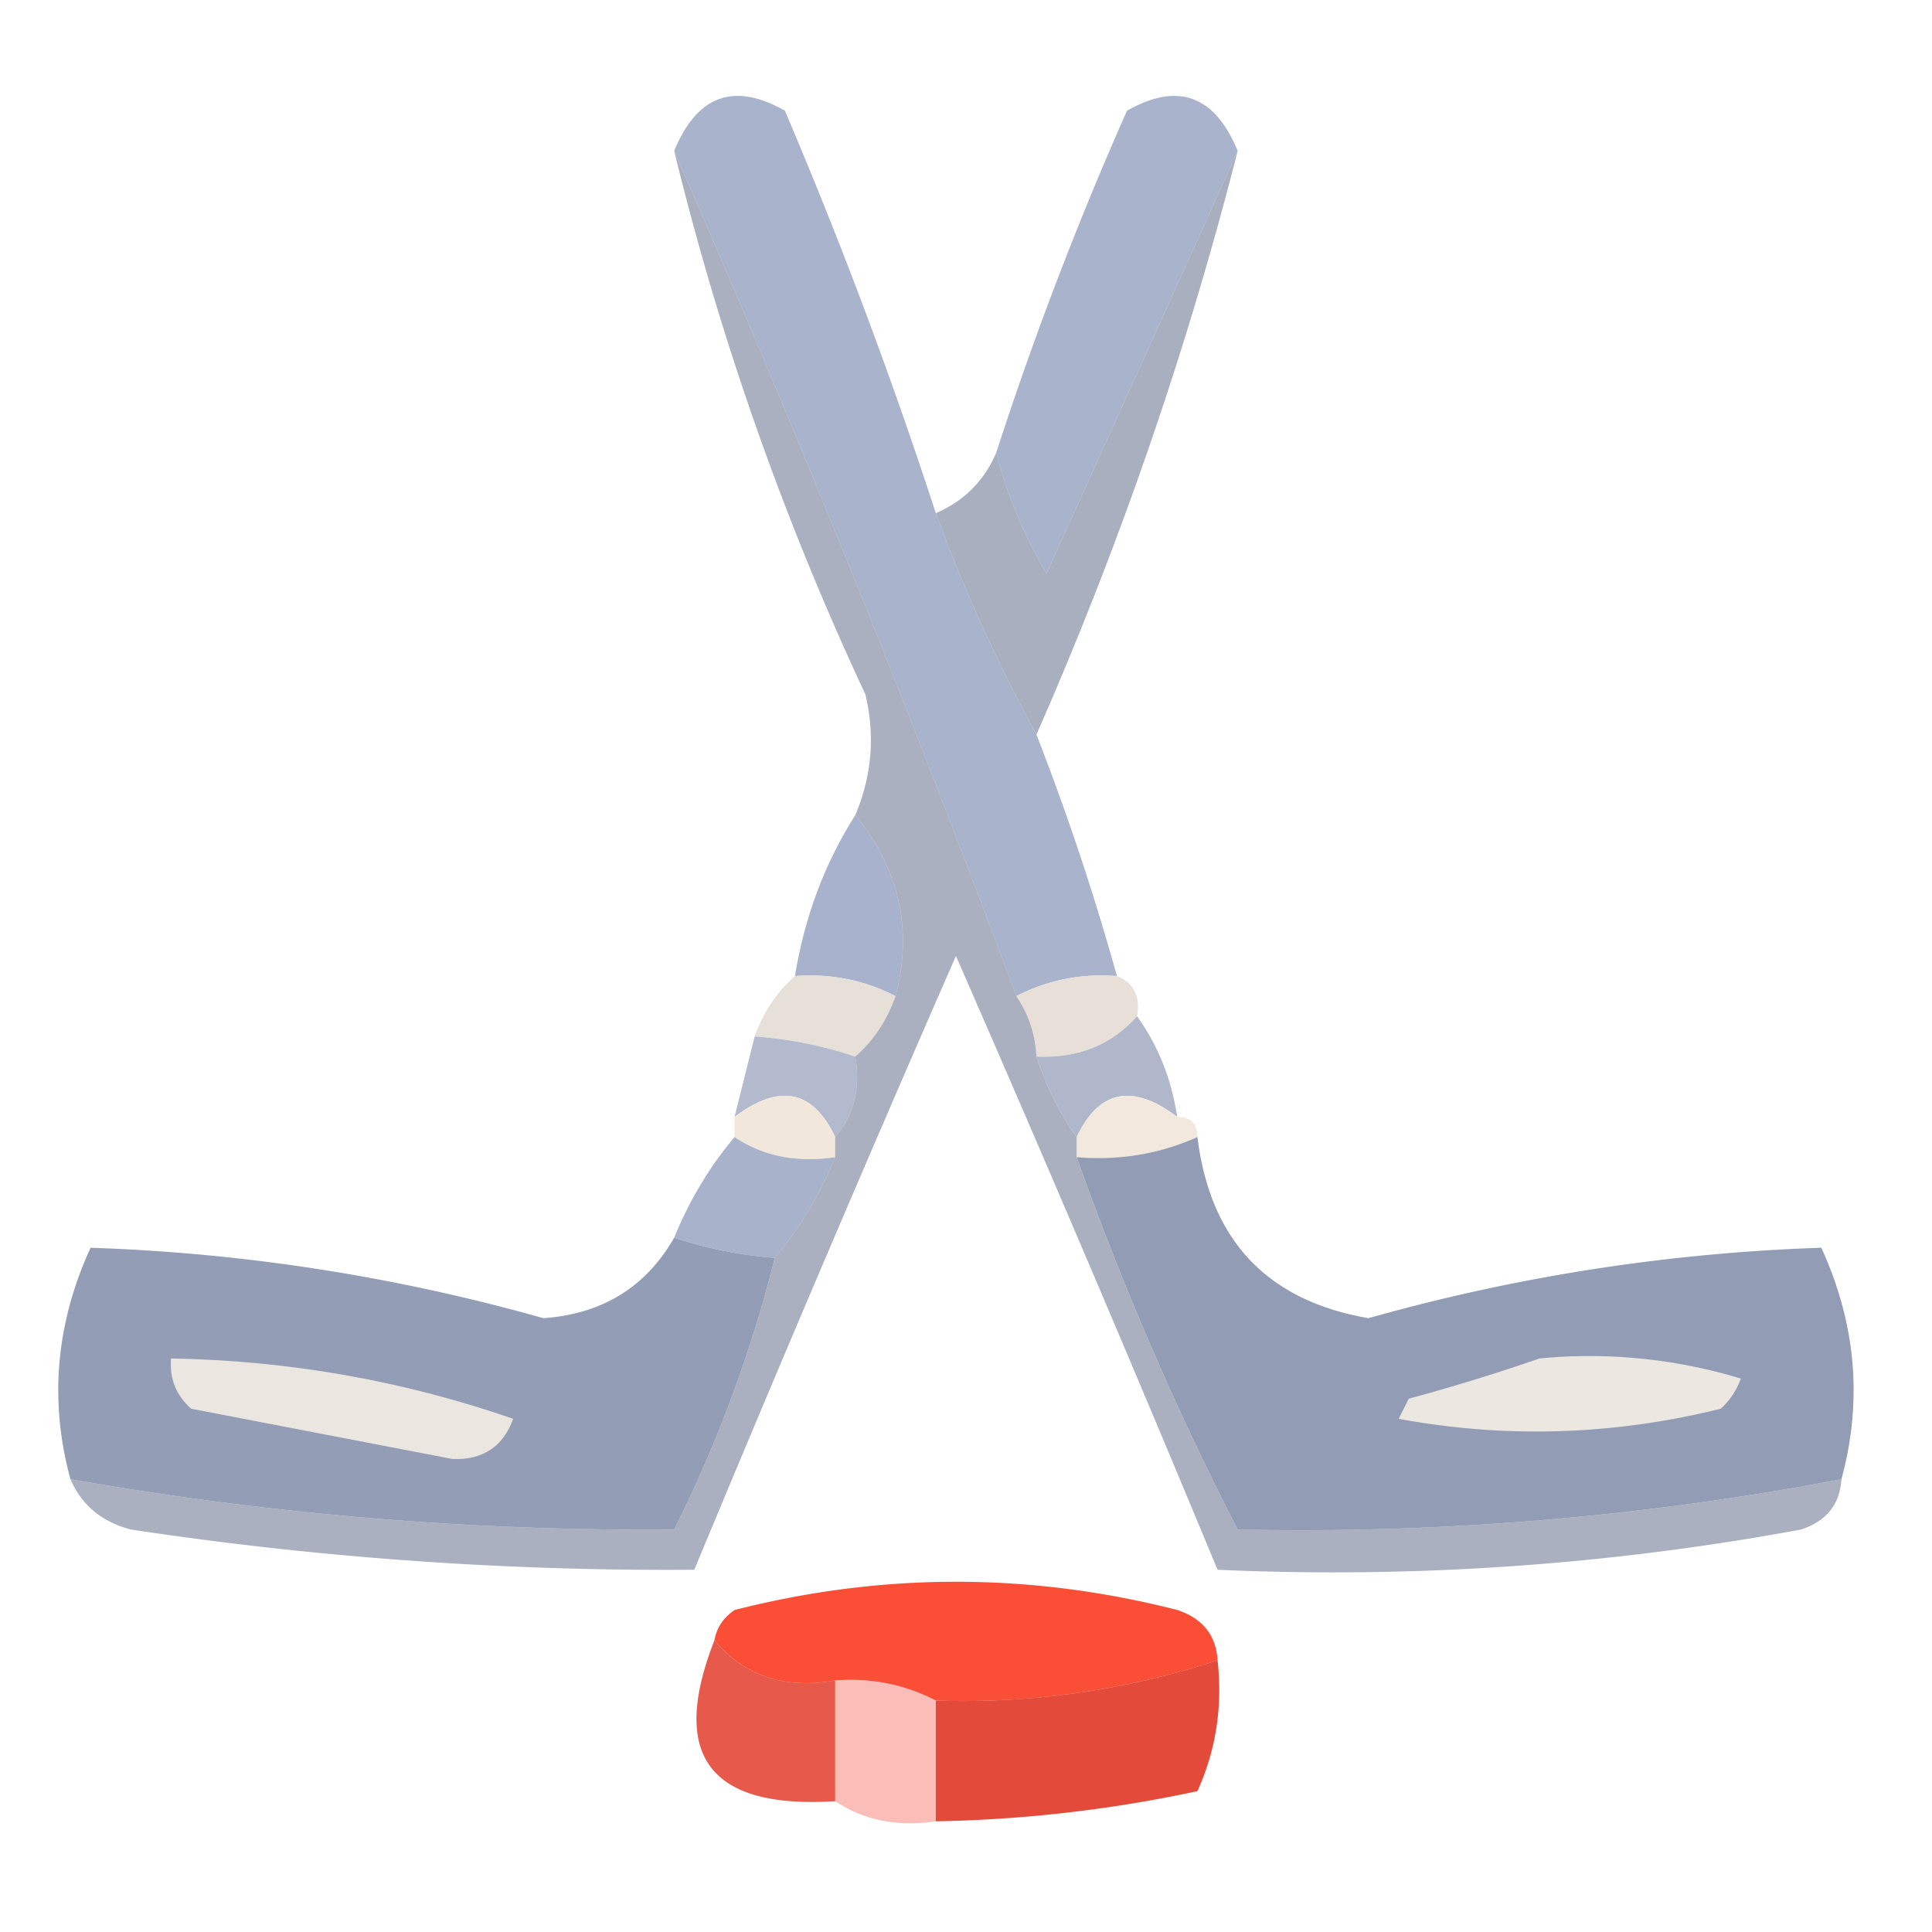 <svg xmlns="http://www.w3.org/2000/svg" width="96" height="96" style="shape-rendering:geometricPrecision;text-rendering:geometricPrecision;image-rendering:optimizeQuality;fill-rule:evenodd;clip-rule:evenodd"><path fill="#a9b3cc" d="M46.5 25.5a83.058 83.058 0 0 0 5 11 126.554 126.554 0 0 1 4 12c-1.791-.134-3.458.2-5 1a792.405 792.405 0 0 0-17-42c1.138-2.767 2.972-3.434 5.5-2a242.18 242.18 0 0 1 7.5 20Zm15-18c-3.134 6.94-6.3 13.94-9.5 21a23.407 23.407 0 0 1-2.5-6 175.497 175.497 0 0 1 6.5-17c2.528-1.434 4.362-.767 5.5 2Z" style="opacity:1"/><path fill="#8992a8" d="M61.5 7.5a186.31 186.31 0 0 1-10 29 83.058 83.058 0 0 1-5-11c1.4-.6 2.4-1.6 3-3a23.407 23.407 0 0 0 2.5 6c3.2-7.06 6.366-14.06 9.5-21Z" style="opacity:.734"/><path fill="#a9b2cc" d="M42.5 40.5c2.201 2.711 2.868 5.711 2 9-1.542-.8-3.209-1.134-5-1 .48-2.943 1.48-5.61 3-8Z" style="opacity:1"/><path fill="#e7e0d9" d="M39.5 48.5c1.791-.134 3.458.2 5 1-.432 1.21-1.099 2.21-2 3a20.677 20.677 0 0 0-5-1c.432-1.21 1.099-2.21 2-3Z" style="opacity:1"/><path fill="#e8e0d8" d="M55.5 48.5c.838.342 1.172 1.008 1 2-1.28 1.431-2.947 2.098-5 2a5.728 5.728 0 0 0-1-3c1.542-.8 3.209-1.134 5-1Z" style="opacity:1"/><path fill="#b3bacd" d="M37.5 51.5a20.69 20.69 0 0 1 5 1c.268 1.599-.066 2.932-1 4-1.107-2.347-2.774-2.68-5-1l1-4Z" style="opacity:1"/><path fill="#b0b7cb" d="M56.5 50.5c1.038 1.43 1.704 3.097 2 5-2.226-1.68-3.893-1.347-5 1-.845-1.172-1.511-2.505-2-4 2.053.098 3.72-.569 5-2Z" style="opacity:1"/><path fill="#f1e7da" d="M41.5 56.5v1c-1.915.285-3.581-.049-5-1v-1c2.226-1.68 3.893-1.347 5 1Z" style="opacity:1"/><path fill="#f2e8dd" d="M58.5 55.5c.667 0 1 .333 1 1-1.88.841-3.88 1.175-6 1v-1c1.107-2.347 2.774-2.68 5-1Z" style="opacity:1"/><path fill="#a8b2ca" d="M36.5 56.5c1.419.951 3.085 1.285 5 1-.763 1.868-1.763 3.535-3 5a20.677 20.677 0 0 1-5-1c.763-1.868 1.763-3.535 3-5Z" style="opacity:1"/><path fill="#8e98b2" d="M33.5 61.5a20.69 20.69 0 0 0 5 1 65.781 65.781 0 0 1-5 13.5 164.417 164.417 0 0 1-30-2.5c-1.06-3.895-.727-7.728 1-11.5A94.283 94.283 0 0 1 27 65.5c2.924-.207 5.09-1.54 6.5-4Z" style="opacity:.946"/><path fill="#909ab4" d="M59.5 56.5c.63 5.13 3.464 8.13 8.5 9A94.283 94.283 0 0 1 90.5 62c1.727 3.772 2.06 7.605 1 11.5a143.399 143.399 0 0 1-30 2.5 150.755 150.755 0 0 1-8-18.5c2.12.175 4.12-.159 6-1Z" style="opacity:.979"/><path fill="#ece6e0" d="M8.5 67.5c5.867.106 11.534 1.106 17 3-.5 1.38-1.5 2.047-3 2L9.5 70c-.752-.67-1.086-1.504-1-2.5Z" style="opacity:1"/><path fill="#ece7e0" d="M76.5 67.5a25.87 25.87 0 0 1 10 1 3.646 3.646 0 0 1-1 1.5c-5.334 1.318-10.667 1.484-16 .5l.5-1a96.689 96.689 0 0 0 6.5-2Z" style="opacity:1"/><path fill="#848da2" d="M33.5 7.5a792.405 792.405 0 0 1 17 42c.61.891.943 1.891 1 3 .489 1.495 1.155 2.828 2 4v1a150.755 150.755 0 0 0 8 18.5 143.399 143.399 0 0 0 30-2.5c-.077 1.25-.744 2.083-2 2.5a127.69 127.69 0 0 1-29 2 1753.288 1753.288 0 0 0-13-30.5 1753.288 1753.288 0 0 0-13 30.5 178.11 178.11 0 0 1-28-2c-1.442-.377-2.442-1.21-3-2.5a164.417 164.417 0 0 0 30 2.5 65.781 65.781 0 0 0 5-13.5c1.237-1.465 2.237-3.132 3-5v-1c.934-1.068 1.268-2.401 1-4 .901-.79 1.568-1.79 2-3 .868-3.289.201-6.289-2-9 .824-1.955.99-3.955.5-6a144.408 144.408 0 0 1-9.5-27Z" style="opacity:.695"/><path fill="#fa4931" d="M60.5 82.5a40.588 40.588 0 0 1-14 2c-1.542-.8-3.209-1.134-5-1-2.51.447-4.51-.22-6-2 .11-.617.444-1.117 1-1.5 7.342-1.87 14.675-1.87 22 0 1.256.417 1.923 1.25 2 2.5Z" style="opacity:.965"/><path fill="#e33d2c" d="M35.5 81.5c1.49 1.78 3.49 2.447 6 2v6c-6.25.401-8.25-2.266-6-8Z" style="opacity:.849"/><path fill="#e23d2c" d="M60.5 82.5c.256 2.293-.077 4.46-1 6.5a67.368 67.368 0 0 1-13 1.5v-6c4.8.15 9.467-.516 14-2Z" style="opacity:.926"/><path fill="#f55545" d="M41.5 83.5c1.791-.134 3.458.2 5 1v6c-1.915.284-3.581-.049-5-1v-6Z" style="opacity:.384"/></svg>